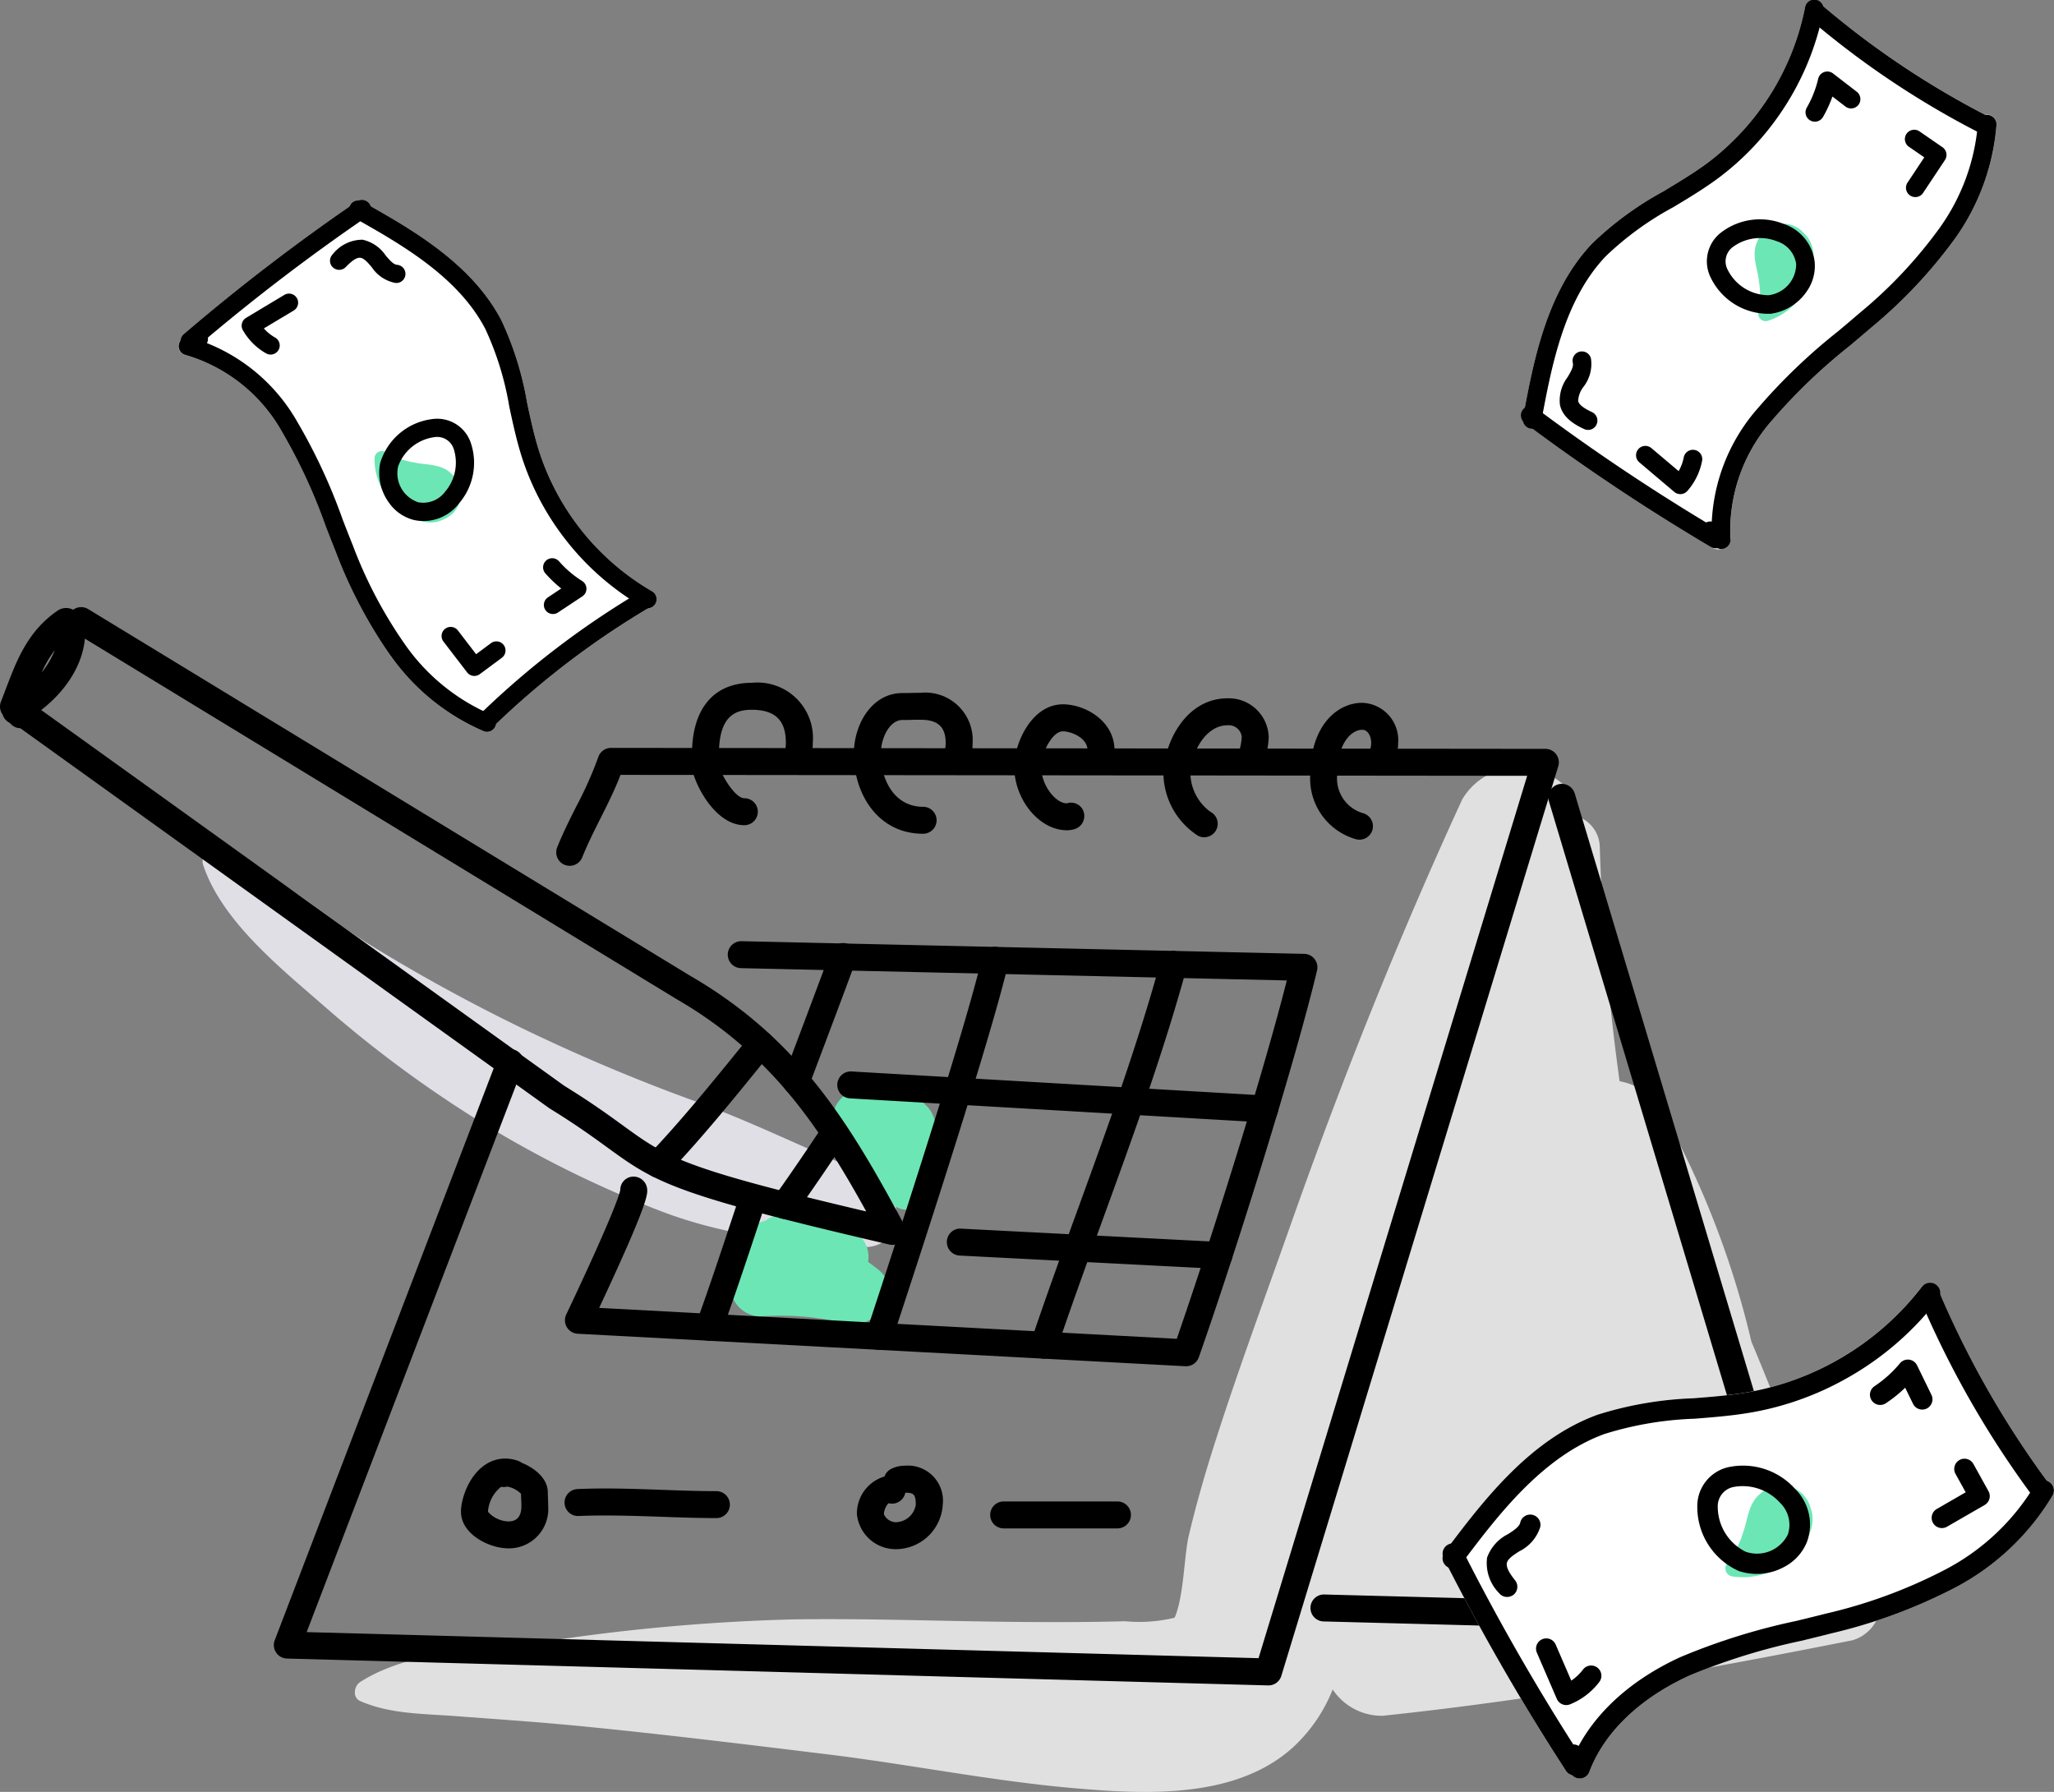 <svg id="Grupo_367" data-name="Grupo 367" xmlns="http://www.w3.org/2000/svg" width="139" height="121.255" viewBox="0 0 139 121.255">
  <rect x="0" y="0" width="139" height="121.255" fill="#808080" stroke="none"/>
  <g id="Grupo_336" data-name="Grupo 336" transform="translate(0 41.084)">
    <path id="Trazado_570" data-name="Trazado 570" d="M563.167,762.083a80.213,80.213,0,0,0,10.718,7.947,73.357,73.357,0,0,0,12.177,6.032c4.43,1.7,8.9,2.14,13.609,2.434,2.984.186,3.034-3.879.654-4.829-3.957-1.58-7.713-3.488-11.714-4.958a123.71,123.71,0,0,1-11.675-4.9A117.759,117.759,0,0,1,566.319,758c-3.267-2.039-6.633-5.228-10.35-6.283a.719.719,0,0,0-.877.877C556.326,756.38,560.246,759.539,563.167,762.083Z" transform="translate(-541.36 -735.196)" fill="#e0dfe6"/>
    <path id="Trazado_571" data-name="Trazado 571" d="M658.148,797.472c10.735-1.133,21.2-3.008,31.783-5.109a2.645,2.645,0,0,0,1.159-4.39c-3.437-3.26-4.839-7.915-6.525-12.216-.474-1.209-.968-2.41-1.469-3.608a60.19,60.19,0,0,0-5.878-15.3,4.18,4.18,0,0,0-3.04-2.316,146.961,146.961,0,0,1-1.344-15.94,2.246,2.246,0,0,0-1.248-1.873,3.916,3.916,0,0,0-2.035-2.839,8.151,8.151,0,0,0-1.052-.444,4.432,4.432,0,0,0-4.97,2.022c-4.351,9.46-8.189,19.075-11.649,28.891-1.689,4.791-3.458,9.562-5.01,14.4-.7,2.179-1.343,4.377-1.863,6.606-.287,1.23-.327,4.095-.939,5.471a.515.515,0,0,0-.087.029,10.186,10.186,0,0,1-3.272.218c-2.35.066-4.707.066-7.057.048-5.148-.039-10.288-.251-15.437-.172a133.828,133.828,0,0,0-15.653,1.334c-4.189.558-9.983.577-13.608,2.9-.425.272-.546,1.053,0,1.292,2.011.881,4.211.851,6.386,1.014,2.81.21,5.62.4,8.426.672,5.623.551,11.246,1.239,16.854,1.925,5.526.676,11.012,1.787,16.559,2.277,4.857.429,10.966.764,14.859-2.723a10.655,10.655,0,0,0,2.724-3.949A3.992,3.992,0,0,0,658.148,797.472Z" transform="translate(-564.575 -722.45)" fill="#e0e0e0"/>
    <path id="Trazado_572" data-name="Trazado 572" d="M700.145,805.171c-.94-.941-2.683-.912-3.91-1.12-1.714-.29-3.282,1.726-1.818,3.124a14.427,14.427,0,0,1,2.136,2.584c.329.606.67,1.179.964,1.691.876,1.521,3.508.582,3.057-1.109a1.9,1.9,0,0,0,.3-1.07C700.857,807.979,701.152,806.178,700.145,805.171Z" transform="translate(-637.453 -771.433)" fill="#6ce6b5"/>
    <path id="Trazado_573" data-name="Trazado 573" d="M681.207,835.444c-.226-.181-.459-.349-.688-.523a1.991,1.991,0,0,0-1.5-2.27c-1.211-.323-2.453-.464-3.66-.829a1.962,1.962,0,0,0-1.773.31,1.708,1.708,0,0,0-1.051.723,7.763,7.763,0,0,0-1.33,3.715,2.054,2.054,0,0,0,2.045,2.045,19.263,19.263,0,0,1,5.837.484C681.027,839.569,683.017,836.895,681.207,835.444Z" transform="translate(-621.774 -790.62)" fill="#6ce6b5"/>
    <g id="Grupo_314" data-name="Grupo 314" transform="translate(0.505)">
      <path id="Trazado_574" data-name="Trazado 574" d="M572.048,741.222a.927.927,0,0,1-.206-.024c-14.759-3.424-15.857-4.221-19.114-6.589-.935-.679-2.1-1.526-3.867-2.613-.018-.011-.037-.023-.054-.036l-35.777-25.7a.912.912,0,0,1,.04-1.824h.255a.911.911,0,0,1,.532.171l35.988,25.853c1.812,1.117,3,1.98,3.955,2.674,2.966,2.156,3.96,2.879,16.475,5.825-3.259-5.9-6.563-10.738-12.868-14.388l-40.734-24.815a.912.912,0,0,1,.949-1.558L558.34,723c7.326,4.241,10.771,9.909,14.512,16.876a.912.912,0,0,1-.8,1.344Z" transform="translate(-512.159 -698.065)"/>
    </g>
    <g id="Grupo_315" data-name="Grupo 315" transform="translate(43.638 28.664)">
      <path id="Trazado_575" data-name="Trazado 575" d="M653.308,801.207a.912.912,0,0,1-.66-1.542c2.143-2.244,4.274-4.867,6.153-7.18l.723-.889a.912.912,0,0,1,1.415,1.152l-.722.888c-1.9,2.34-4.056,4.993-6.25,7.29A.909.909,0,0,1,653.308,801.207Z" transform="translate(-652.396 -791.259)"/>
    </g>
    <g id="Grupo_316" data-name="Grupo 316" transform="translate(52.19 34.638)">
      <path id="Trazado_576" data-name="Trazado 576" d="M681.113,817.444a.912.912,0,0,1-.743-1.44c1.163-1.638,2.293-3.289,3.357-4.909a.912.912,0,0,1,1.525,1c-1.077,1.638-2.219,3.309-3.395,4.964A.91.91,0,0,1,681.113,817.444Z" transform="translate(-680.202 -810.683)"/>
    </g>
    <g id="Grupo_317" data-name="Grupo 317" transform="translate(0 0.059)">
      <path id="Trazado_577" data-name="Trazado 577" d="M511.57,706.118a.912.912,0,0,1-.805-.483.932.932,0,0,1-.069-.167.91.91,0,0,1-.113-.881c.119-.3.232-.6.345-.895.722-1.9,1.468-3.869,3.483-5.254a1.016,1.016,0,0,1,.577-.181,1.037,1.037,0,0,1,.6.192l.067.021a.913.913,0,0,1,.6.76,5.4,5.4,0,0,1,.032.583c0,2.887-2.31,5.143-4.287,6.2A.907.907,0,0,1,511.57,706.118Zm2.65-5.007a7.961,7.961,0,0,0-.883,1.5A5.288,5.288,0,0,0,514.221,701.111Z" transform="translate(-510.517 -698.257)"/>
    </g>
    <g id="Grupo_318" data-name="Grupo 318" transform="translate(18.531 9.527)">
      <path id="Trazado_578" data-name="Trazado 578" d="M638.077,792.481l-66.423-1.819a.912.912,0,0,1-.827-1.238l15.07-39.363a.912.912,0,1,1,1.7.652l-14.609,38.16,64.416,1.764,18.179-59.709-61.355-.064c-.391,1.018-.884,2-1.364,2.955-.43.857-.876,1.745-1.228,2.626a.912.912,0,1,1-1.694-.678c.382-.954.845-1.876,1.292-2.767a25.731,25.731,0,0,0,1.488-3.338.912.912,0,0,1,.865-.624l63.229.066a.912.912,0,0,1,.871,1.178l-18.74,61.551A.912.912,0,0,1,638.077,792.481Z" transform="translate(-570.766 -729.04)"/>
    </g>
    <g id="Grupo_319" data-name="Grupo 319" transform="translate(88.7 11.971)">
      <path id="Trazado_579" data-name="Trazado 579" d="M832.6,794.517l-32.811-.863a.912.912,0,0,1,.023-1.824l31.551.83-16.336-54.5a.912.912,0,1,1,1.747-.524l16.7,55.7a.912.912,0,0,1-.874,1.174Z" transform="translate(-798.905 -736.987)"/>
    </g>
    <g id="Grupo_320" data-name="Grupo 320" transform="translate(31.197 57.616)">
      <path id="Trazado_580" data-name="Trazado 580" d="M615.157,891.467c-1.309,0-3.211-.963-3.211-2.473,0-.046,0-.092,0-.139.1-1.395,1.124-3.465,3-3.465a2.558,2.558,0,0,1,.875.159.918.918,0,0,1,.239.13c.863.341,1.76,1.066,1.76,1.986,0,.124.006.261.012.4.007.179.014.363.014.542A2.661,2.661,0,0,1,615.157,891.467Zm-.5-4.163a2.359,2.359,0,0,0-.886,1.686,1.918,1.918,0,0,0,1.387.653c.58,0,.875-.347.875-1.032,0-.154-.007-.314-.013-.468-.005-.128-.01-.252-.012-.369a1.76,1.76,0,0,0-.905-.483.519.519,0,0,0-.1.011A.9.9,0,0,1,614.656,887.3Z" transform="translate(-611.946 -885.39)"/>
    </g>
    <g id="Grupo_321" data-name="Grupo 321" transform="translate(38.194 59.64)">
      <path id="Trazado_581" data-name="Trazado 581" d="M644.983,893.973c-1.243,0-2.524-.046-3.762-.09-1.9-.068-3.96-.125-5.57-.051a.912.912,0,0,1-.083-1.822c.59-.027,1.212-.04,1.9-.04,1.27,0,2.564.046,3.815.091,1.223.044,2.487.089,3.7.089a.912.912,0,0,1,0,1.824Z" transform="translate(-634.697 -891.969)"/>
    </g>
    <g id="Grupo_322" data-name="Grupo 322" transform="translate(57.989 58.1)">
      <path id="Trazado_582" data-name="Trazado 582" d="M701.675,892.611a2.638,2.638,0,0,1-2.618-2.371,2.61,2.61,0,0,1,1.867-2.547.91.91,0,0,1,.453-.516,2.036,2.036,0,0,1,.919-.214,2.373,2.373,0,0,1,2.57,2.643A3.191,3.191,0,0,1,701.675,892.611Zm-.48-3.115a1.256,1.256,0,0,0-.313.744.91.91,0,0,0,.793.547,1.4,1.4,0,0,0,1.366-1.18c0-.707-.143-.814-.707-.819,0,.016-.007.033-.011.05A.919.919,0,0,1,701.194,889.5Z" transform="translate(-699.057 -886.963)"/>
    </g>
    <g id="Grupo_323" data-name="Grupo 323" transform="translate(67.014 60.518)">
      <path id="Trazado_583" data-name="Trazado 583" d="M737.006,896.65h-7.7a.912.912,0,1,1,0-1.824h7.7a.912.912,0,1,1,0,1.824Z" transform="translate(-728.399 -894.826)"/>
    </g>
    <g id="Grupo_324" data-name="Grupo 324" transform="translate(38.227 22.604)">
      <path id="Trazado_584" data-name="Trazado 584" d="M676.845,800.322H676.8l-41.127-2.2a.912.912,0,0,1-.776-1.3c3.362-7.1,3.637-8.278,3.658-8.441a.894.894,0,0,1,.912-.892.929.929,0,0,1,.911.932c0,.334,0,1.009-3.253,7.952l39.088,2.092c2.432-7.016,5.872-18.029,7.447-24.25l-36.94-.832a.912.912,0,1,1,.042-1.824l38.077.857a.912.912,0,0,1,.867,1.124c-1.471,6.168-5.395,18.745-8,26.174A.912.912,0,0,1,676.845,800.322Z" transform="translate(-634.805 -771.557)"/>
    </g>
    <g id="Grupo_325" data-name="Grupo 325" transform="translate(69.732 23.263)">
      <path id="Trazado_585" data-name="Trazado 585" d="M738.148,801.29a.912.912,0,0,1-.865-1.2c1.022-3.036,2.135-6.1,3.212-9.058,1.973-5.427,4.014-11.039,5.549-16.658a.912.912,0,0,1,1.76.48c-1.555,5.693-3.609,11.34-5.595,16.8-1.073,2.951-2.183,6-3.2,9.017A.913.913,0,0,1,738.148,801.29Z" transform="translate(-737.236 -773.698)"/>
    </g>
    <g id="Grupo_326" data-name="Grupo 326" transform="translate(58.583 22.99)">
      <path id="Trazado_586" data-name="Trazado 586" d="M701.9,800.08a.913.913,0,0,1-.866-1.2c2.407-7.3,6.626-20.314,7.836-25.37a.912.912,0,0,1,1.774.425c-1.227,5.12-5.462,18.184-7.878,25.515A.913.913,0,0,1,701.9,800.08Z" transform="translate(-700.986 -772.813)"/>
    </g>
    <g id="Grupo_327" data-name="Grupo 327" transform="translate(52.973 22.759)">
      <path id="Trazado_587" data-name="Trazado 587" d="M683.66,782.308a.913.913,0,0,1-.854-1.234l1.1-2.919c1.1-2.918,1.7-4.525,2.047-5.49a.912.912,0,1,1,1.717.613c-.35.979-.956,2.591-2.057,5.518l-1.1,2.919A.912.912,0,0,1,683.66,782.308Z" transform="translate(-682.747 -772.06)"/>
    </g>
    <g id="Grupo_328" data-name="Grupo 328" transform="translate(47.077 39.392)">
      <path id="Trazado_588" data-name="Trazado 588" d="M664.489,836.388a.913.913,0,0,1-.858-1.224c.836-2.307,1.626-4.686,2.391-6.988l.47-1.414a.912.912,0,0,1,1.731.577l-.47,1.412c-.768,2.313-1.563,4.7-2.408,7.035A.912.912,0,0,1,664.489,836.388Z" transform="translate(-663.577 -826.138)"/>
    </g>
    <g id="Grupo_329" data-name="Grupo 329" transform="translate(56.662 31.419)">
      <path id="Trazado_589" data-name="Trazado 589" d="M723.659,803.666h-.053L695.6,802.038a.912.912,0,0,1,.105-1.821l28.006,1.627a.912.912,0,0,1-.052,1.823Z" transform="translate(-694.741 -800.215)"/>
    </g>
    <g id="Grupo_330" data-name="Grupo 330" transform="translate(64.077 42.05)">
      <path id="Trazado_590" data-name="Trazado 590" d="M737.254,837.51h-.047l-17.494-.9a.912.912,0,0,1-.864-.958.9.9,0,0,1,.958-.864l17.494.9a.912.912,0,0,1-.046,1.823Z" transform="translate(-718.848 -834.781)"/>
    </g>
    <g id="Grupo_331" data-name="Grupo 331" transform="translate(46.804 5.125)">
      <path id="Trazado_591" data-name="Trazado 591" d="M666.259,724.359c-2.088,0-3.568-3.128-3.568-4.125,0-.133.007-.266.014-.4.006-.1.012-.2.012-.3,0-3.057,1.474-4.811,4.044-4.811a3.758,3.758,0,0,1,4.131,4.048c0,.15-.007.3-.022.446a.912.912,0,1,1-1.815-.185,2.546,2.546,0,0,0,.013-.261c0-1.517-.733-2.223-2.307-2.223-1.033,0-2.22.339-2.22,2.986,0,.133-.007.267-.014.4-.006.1-.012.2-.012.3.066.521,1.075,2.3,1.744,2.3a.912.912,0,0,1,0,1.824Z" transform="translate(-662.691 -714.727)"/>
    </g>
    <g id="Grupo_332" data-name="Grupo 332" transform="translate(57.782 5.799)">
      <path id="Trazado_592" data-name="Trazado 592" d="M703.07,726.455c-3.078,0-4.689-2.716-4.689-5.4,0-2.026,1.231-4.121,3.289-4.121.176,0,.366,0,.562-.008.219,0,.443-.009.661-.009a3.211,3.211,0,0,1,3.526,3.393,4.032,4.032,0,0,1-.079.795.912.912,0,1,1-1.787-.362,2.214,2.214,0,0,0,.042-.433c0-1.085-.525-1.569-1.7-1.569-.206,0-.419,0-.625.008s-.411.008-.6.008c-.863,0-1.465,1.21-1.465,2.3,0,1.721.9,3.574,2.864,3.574a.912.912,0,1,1,0,1.824Z" transform="translate(-698.381 -716.919)"/>
    </g>
    <g id="Grupo_333" data-name="Grupo 333" transform="translate(68.633 6.577)">
      <path id="Trazado_593" data-name="Trazado 593" d="M737.229,727.969c-1.868,0-3.568-2.065-3.568-4.333,0-1.462,1.135-4.189,3.3-4.189,1.463,0,3.491,1.089,3.491,3.134a3.107,3.107,0,0,1-.018.336.912.912,0,0,1-1.814-.2,1.114,1.114,0,0,0,.008-.134c0-.92-1.192-1.309-1.666-1.309-.78,0-1.48,1.606-1.48,2.365,0,1.292.983,2.509,1.744,2.509a.893.893,0,0,1,1.137.578.926.926,0,0,1-.593,1.158A1.7,1.7,0,0,1,737.229,727.969Z" transform="translate(-733.661 -719.447)"/>
    </g>
    <g id="Grupo_334" data-name="Grupo 334" transform="translate(78.735 6.176)">
      <path id="Trazado_594" data-name="Trazado 594" d="M769.26,727.545a.908.908,0,0,1-.407-.1,5.082,5.082,0,0,1-2.348-4.1c0-2.183,1.508-5.206,4.341-5.206a2.707,2.707,0,0,1,2.782,2.619,5.7,5.7,0,0,1-.224,1.383l-.033.128a.912.912,0,0,1-1.77-.441l.034-.136a4.287,4.287,0,0,0,.169-.934.885.885,0,0,0-.957-.794c-1.559,0-2.516,1.97-2.516,3.382a3.3,3.3,0,0,0,1.34,2.466.912.912,0,0,1-.409,1.728Z" transform="translate(-766.505 -718.145)"/>
    </g>
    <g id="Grupo_335" data-name="Grupo 335" transform="translate(88.663 6.475)">
      <path id="Trazado_595" data-name="Trazado 595" d="M802.116,728.378a.908.908,0,0,1-.289-.047,4.269,4.269,0,0,1-3.043-4.273c0-3.394,1.826-4.941,3.523-4.941a2.526,2.526,0,0,1,2.431,2.712,3.308,3.308,0,0,1-.242,1.238.912.912,0,1,1-1.693-.68,1.489,1.489,0,0,0,.11-.558c0-.43-.212-.888-.607-.888-.683,0-1.7.83-1.7,3.116a2.449,2.449,0,0,0,1.8,2.543.912.912,0,0,1-.289,1.778Z" transform="translate(-798.784 -719.117)"/>
    </g>
  </g>
  <g id="Grupo_346" data-name="Grupo 346" transform="translate(97.626 86.816)">
    <path id="Trazado_596" data-name="Trazado 596" d="M868.951,860.178a.683.683,0,0,0-.154-.062,63.847,63.847,0,0,1-7.206-12.623.692.692,0,0,0-1.241-.468,19.079,19.079,0,0,1-11.635,7.1c-1.248.225-2.559.329-3.828.43a24.361,24.361,0,0,0-6.469,1.111c-4.38,1.594-7.456,5.454-9.933,8.732a.707.707,0,0,0-.175.057.683.683,0,0,0-.361.776.69.69,0,0,0,.261.683.718.718,0,0,0,.094.057,154.093,154.093,0,0,0,7.963,13.79.689.689,0,0,0,.436.3.68.68,0,0,0,.263.18.693.693,0,0,0,.892-.406c1-2.661,3.4-4.972,6.759-6.51a42.106,42.106,0,0,1,7.576-2.354c.682-.166,1.363-.331,2.04-.505a35.967,35.967,0,0,0,8.294-3.054l.1-.057a16.769,16.769,0,0,0,6.583-6.234A.693.693,0,0,0,868.951,860.178Z" transform="translate(-827.93 -846.753)" fill="#fff"/>
    <path id="Trazado_597" data-name="Trazado 597" d="M892.545,891.834c-.865.682-.856,1.754-1.211,2.7a6.177,6.177,0,0,1-1.022,1.99.555.555,0,0,0,.366.941A4.758,4.758,0,0,0,894,896.7c1.163-.845,2.492-2.333,1.915-3.887A2.052,2.052,0,0,0,892.545,891.834Z" transform="translate(-871.017 -877.598)" fill="#6ce6b5"/>
    <g id="Grupo_337" data-name="Grupo 337" transform="translate(0 17.631)">
      <path id="Trazado_598" data-name="Trazado 598" d="M837.179,919.687a.67.67,0,0,1-.1.046.692.692,0,0,1-.811-.276A154.036,154.036,0,0,1,828,905.083a.693.693,0,1,1,1.237-.625c2.276,4.506,4.805,8.947,7.528,13.217a.692.692,0,0,1,.7.624l.072.712A.693.693,0,0,1,837.179,919.687Z" transform="translate(-827.925 -904.077)"/>
    </g>
    <g id="Grupo_338" data-name="Grupo 338" transform="translate(0.006)">
      <path id="Trazado_599" data-name="Trazado 599" d="M855.081,853.319a20.2,20.2,0,0,1-6.109,2.173c-1.316.238-2.662.344-3.964.448a22.99,22.99,0,0,0-6.105,1.031c-4.241,1.542-7.273,5.572-9.71,8.809a.693.693,0,1,1-1.107-.833c2.547-3.384,5.718-7.594,10.344-9.278a24.358,24.358,0,0,1,6.469-1.111c1.268-.1,2.579-.2,3.828-.43a19.078,19.078,0,0,0,11.635-7.1.693.693,0,1,1,1.1.842A20.367,20.367,0,0,1,855.081,853.319Z" transform="translate(-827.946 -846.753)"/>
    </g>
    <g id="Grupo_339" data-name="Grupo 339" transform="translate(8.588 13.335)">
      <path id="Trazado_600" data-name="Trazado 600" d="M881.858,897.434a35.947,35.947,0,0,1-8.294,3.054c-.677.174-1.359.339-2.04.505a42.119,42.119,0,0,0-7.576,2.354c-3.359,1.538-5.761,3.849-6.759,6.51a.693.693,0,0,1-1.3-.487c1.127-3.006,3.783-5.6,7.479-7.284a43.174,43.174,0,0,1,7.826-2.441c.676-.164,1.351-.328,2.024-.5a33.962,33.962,0,0,0,8.068-2.98,15.389,15.389,0,0,0,6.049-5.7.693.693,0,0,1,1.207.681,16.771,16.771,0,0,1-6.583,6.234Z" transform="translate(-855.847 -890.109)"/>
    </g>
    <g id="Grupo_340" data-name="Grupo 340" transform="translate(32.286 0.214)">
      <path id="Trazado_601" data-name="Trazado 601" d="M941.376,861.79a.693.693,0,0,1-.889-.2,65.178,65.178,0,0,1-7.537-13.181.693.693,0,0,1,1.275-.543,63.8,63.8,0,0,0,7.377,12.9.693.693,0,0,1-.145.969A.685.685,0,0,1,941.376,861.79Z" transform="translate(-932.895 -847.448)"/>
    </g>
    <g id="Grupo_341" data-name="Grupo 341" transform="translate(17.233 12.34)">
      <path id="Trazado_602" data-name="Trazado 602" d="M889.85,893.742a3.866,3.866,0,0,1-3.087.284,4.743,4.743,0,0,1-2.808-4.358,2.7,2.7,0,0,1,2.061-2.659,4.735,4.735,0,0,1,4.556,1.459,3.4,3.4,0,0,1,.81,3.573A3.3,3.3,0,0,1,889.85,893.742Zm-2.634-1.025a2.329,2.329,0,0,0,2.868-1.163,2.071,2.071,0,0,0-.533-2.147,3.4,3.4,0,0,0-3.156-1.065,1.326,1.326,0,0,0-1.055,1.365A3.4,3.4,0,0,0,887.216,892.717Z" transform="translate(-883.953 -886.873)"/>
    </g>
    <g id="Grupo_342" data-name="Grupo 342" transform="translate(6.331 24.061)">
      <path id="Trazado_603" data-name="Trazado 603" d="M851.3,929.2a4.768,4.768,0,0,1-.494.234.693.693,0,0,1-.9-.367l-1.346-3.115a.693.693,0,1,1,1.272-.55l1.051,2.43a3.306,3.306,0,0,0,.8-.756.693.693,0,0,1,1.106.835A4.7,4.7,0,0,1,851.3,929.2Z" transform="translate(-848.508 -924.982)"/>
    </g>
    <g id="Grupo_343" data-name="Grupo 343" transform="translate(2.952 15.682)">
      <path id="Trazado_604" data-name="Trazado 604" d="M839.267,903.223a.694.694,0,0,1-.877-.18,2.89,2.89,0,0,1-.808-2.4A2.855,2.855,0,0,1,839,899.055c.392-.255.762-.5.823-.77a.693.693,0,1,1,1.353.3,2.761,2.761,0,0,1-1.421,1.636c-.39.253-.758.492-.83.769-.084.327.234.791.556,1.2a.693.693,0,0,1-.117.973A.706.706,0,0,1,839.267,903.223Z" transform="translate(-837.524 -897.74)"/>
    </g>
    <g id="Grupo_344" data-name="Grupo 344" transform="translate(28.925 5.186)">
      <path id="Trazado_605" data-name="Trazado 605" d="M925.835,866.913l-.03.015a.693.693,0,0,1-.927-.319l-.531-1.09a9.388,9.388,0,0,1-1.3,1.046.693.693,0,1,1-.769-1.153,7.994,7.994,0,0,0,1.717-1.547.693.693,0,0,1,1.156.139l.974,2A.694.694,0,0,1,925.835,866.913Z" transform="translate(-921.969 -863.615)"/>
    </g>
    <g id="Grupo_345" data-name="Grupo 345" transform="translate(33.09 11.904)">
      <path id="Trazado_606" data-name="Trazado 606" d="M936.537,890.058a.693.693,0,0,1-.679-1.208l1.961-1.132-.683-1.233a.693.693,0,1,1,1.212-.672l1.013,1.829a.692.692,0,0,1-.259.936Z" transform="translate(-935.511 -885.456)"/>
    </g>
  </g>
  <g id="Grupo_356" data-name="Grupo 356" transform="translate(102.936)">
    <path id="Trazado_607" data-name="Trazado 607" d="M876.768,572.252a.623.623,0,0,0-.151.012,58.191,58.191,0,0,1-11.006-7.384.631.631,0,0,0-1.2.122,17.4,17.4,0,0,1-6.618,10.522c-.928.69-1.957,1.308-2.951,1.9a22.189,22.189,0,0,0-4.832,3.531c-2.93,3.079-3.875,7.479-4.567,11.161a.619.619,0,0,0-.1.9.631.631,0,0,0,.491.452.639.639,0,0,0,.1.008,140.354,140.354,0,0,0,12.1,8.029.848.848,0,0,0,1.328-.586,11.305,11.305,0,0,1,2.877-8.059,38.391,38.391,0,0,1,5.231-5c.49-.412.979-.824,1.461-1.241a32.748,32.748,0,0,0,5.533-5.859l.061-.088a15.289,15.289,0,0,0,2.846-7.762A.631.631,0,0,0,876.768,572.252Z" transform="translate(-845.191 -564.49)" fill="#fff"/>
    <path id="Trazado_608" data-name="Trazado 608" d="M896.754,614.92c-.429.908.013,1.78.108,2.7a5.618,5.618,0,0,1-.027,2.039.506.506,0,0,0,.681.619,4.336,4.336,0,0,0,2.4-1.97c.607-1.161,1.088-2.916-.013-3.951A1.871,1.871,0,0,0,896.754,614.92Z" transform="translate(-880.766 -598.585)" fill="#6ce6b5"/>
    <g id="Grupo_347" data-name="Grupo 347" transform="translate(0 27.495)">
      <path id="Trazado_609" data-name="Trazado 609" d="M858.866,663.223a.656.656,0,0,1-.066.08.631.631,0,0,1-.774.1,140.406,140.406,0,0,1-12.58-8.384.632.632,0,1,1,.756-1.012c3.687,2.756,7.554,5.356,11.51,7.738a.631.631,0,0,1,.823.227l.347.552A.632.632,0,0,1,858.866,663.223Z" transform="translate(-845.189 -653.884)"/>
    </g>
    <g id="Grupo_348" data-name="Grupo 348" transform="translate(0.122)">
      <path id="Trazado_610" data-name="Trazado 610" d="M862.924,572.284a18.428,18.428,0,0,1-4.107,4.253c-.979.728-2.034,1.362-3.055,1.974a20.959,20.959,0,0,0-4.567,3.319c-2.838,2.981-3.679,7.5-4.355,11.134a.632.632,0,1,1-1.242-.231c.707-3.8,1.588-8.521,4.682-11.773a22.193,22.193,0,0,1,4.832-3.531c.995-.6,2.023-1.214,2.951-1.9A17.4,17.4,0,0,0,864.681,565a.632.632,0,1,1,1.24.241A18.573,18.573,0,0,1,862.924,572.284Z" transform="translate(-845.587 -564.49)"/>
    </g>
    <g id="Grupo_349" data-name="Grupo 349" transform="translate(12.86 7.761)">
      <path id="Trazado_611" data-name="Trazado 611" d="M903.408,598.238a32.764,32.764,0,0,1-5.533,5.859c-.483.417-.972.829-1.461,1.241a38.374,38.374,0,0,0-5.231,5,11.3,11.3,0,0,0-2.877,8.059.632.632,0,1,1-1.257.129,12.525,12.525,0,0,1,3.152-8.983,39.322,39.322,0,0,1,5.4-5.169c.485-.408.97-.817,1.449-1.23a30.964,30.964,0,0,0,5.379-5.707,14.033,14.033,0,0,0,2.625-7.113.632.632,0,0,1,1.262.067,15.289,15.289,0,0,1-2.846,7.762Z" transform="translate(-887.001 -589.723)"/>
    </g>
    <g id="Grupo_350" data-name="Grupo 350" transform="translate(19.298 0.172)">
      <path id="Trazado_612" data-name="Trazado 612" d="M920.463,573.667a.632.632,0,0,1-.806.2,59.421,59.421,0,0,1-11.5-7.7.632.632,0,0,1,.821-.961,58.175,58.175,0,0,0,11.258,7.541.633.633,0,0,1,.23.924Z" transform="translate(-907.933 -565.05)"/>
    </g>
    <g id="Grupo_351" data-name="Grupo 351" transform="translate(12.577 14.851)">
      <path id="Trazado_613" data-name="Trazado 613" d="M892.818,617.668a3.524,3.524,0,0,1-2.406,1.485,4.324,4.324,0,0,1-4.061-2.419,2.462,2.462,0,0,1,.6-3.007,4.319,4.319,0,0,1,4.312-.657,3.1,3.1,0,0,1,2.112,2.589A3,3,0,0,1,892.818,617.668Zm-2.567.232a2.123,2.123,0,0,0,1.87-2.114,1.889,1.889,0,0,0-1.306-1.537,3.1,3.1,0,0,0-3.009.411,1.208,1.208,0,0,0-.307,1.543A3.1,3.1,0,0,0,890.251,617.9Z" transform="translate(-886.082 -612.774)"/>
    </g>
    <g id="Grupo_352" data-name="Grupo 352" transform="translate(7.779 30.177)">
      <path id="Trazado_614" data-name="Trazado 614" d="M874.26,665.259a4.252,4.252,0,0,1-.308.392.632.632,0,0,1-.881.063l-2.364-2a.631.631,0,1,1,.815-.965l1.844,1.558a3.026,3.026,0,0,0,.347-.942.632.632,0,0,1,1.242.233A4.284,4.284,0,0,1,874.26,665.259Z" transform="translate(-870.482 -662.603)"/>
    </g>
    <g id="Grupo_353" data-name="Grupo 353" transform="translate(2.593 23.78)">
      <path id="Trazado_615" data-name="Trazado 615" d="M856.081,646.85a.632.632,0,0,1-.789.209c-.466-.221-1.434-.682-1.635-1.636a2.6,2.6,0,0,1,.514-1.868c.217-.367.421-.714.359-.962a.631.631,0,1,1,1.225-.308,2.519,2.519,0,0,1-.5,1.913,1.673,1.673,0,0,0-.366.964c.064.3.512.551.942.755a.632.632,0,0,1,.3.842A.6.6,0,0,1,856.081,646.85Z" transform="translate(-853.62 -641.807)"/>
    </g>
    <g id="Grupo_354" data-name="Grupo 354" transform="translate(19.253 4.839)">
      <path id="Trazado_616" data-name="Trazado 616" d="M911.384,582.451l-.018.025a.632.632,0,0,1-.886.115l-.876-.674a8.534,8.534,0,0,1-.638,1.382.632.632,0,0,1-1.1-.629,7.276,7.276,0,0,0,.775-1.96.632.632,0,0,1,1-.356l1.605,1.236A.632.632,0,0,1,911.384,582.451Z" transform="translate(-907.786 -580.223)"/>
    </g>
    <g id="Grupo_355" data-name="Grupo 355" transform="translate(25.954 8.767)">
      <path id="Trazado_617" data-name="Trazado 617" d="M930.806,597.307a.632.632,0,0,1-1.044-.711l1.142-1.72-1.058-.73a.632.632,0,0,1,.717-1.04l1.57,1.082a.632.632,0,0,1,.168.87Z" transform="translate(-929.572 -592.994)"/>
    </g>
  </g>
  <g id="Grupo_366" data-name="Grupo 366" transform="translate(12.077 13.53)">
    <path id="Trazado_618" data-name="Trazado 618" d="M571.237,644.093a.632.632,0,0,0,.037-.143,56.764,56.764,0,0,1,10.288-7.832.616.616,0,0,0,.268-1.149,16.974,16.974,0,0,1-7.627-9.429c-.345-1.074-.59-2.219-.828-3.325a21.66,21.66,0,0,0-1.737-5.575c-1.919-3.676-5.683-5.937-8.864-7.737a.851.851,0,0,0-1.369-.064.644.644,0,0,0-.039.089,137.09,137.09,0,0,0-11.229,8.638.614.614,0,0,0-.212.419.607.607,0,0,0-.127.253.616.616,0,0,0,.462.739,11.029,11.029,0,0,1,6.533,5.2,37.5,37.5,0,0,1,2.963,6.406c.225.582.452,1.163.684,1.74a31.977,31.977,0,0,0,3.664,6.956l.062.084a14.916,14.916,0,0,0,6.269,5.076A.616.616,0,0,0,571.237,644.093Z" transform="translate(-549.782 -608.484)" fill="#fff"/>
    <path id="Trazado_619" data-name="Trazado 619" d="M598.114,665.26c-.7-.682-1.647-.55-2.525-.752a5.476,5.476,0,0,1-1.874-.668.494.494,0,0,0-.787.433,4.235,4.235,0,0,0,1.062,2.836c.881.926,2.349,1.924,3.651,1.233A1.826,1.826,0,0,0,598.114,665.26Z" transform="translate(-579.657 -646.748)" fill="#6ce6b5"/>
    <g id="Grupo_357" data-name="Grupo 357" transform="translate(0.14)">
      <path id="Trazado_620" data-name="Trazado 620" d="M550.356,618.394a.6.6,0,0,1-.053-.086.616.616,0,0,1,.149-.747,137.085,137.085,0,0,1,11.709-8.97.616.616,0,1,1,.7,1.018c-3.708,2.535-7.327,5.285-10.774,8.186a.616.616,0,0,1-.469.688l-.619.147A.617.617,0,0,1,550.356,618.394Z" transform="translate(-550.236 -608.481)"/>
    </g>
    <g id="Grupo_358" data-name="Grupo 358" transform="translate(11.544 0.039)">
      <path id="Trazado_621" data-name="Trazado 621" d="M601.649,631.134A17.986,17.986,0,0,1,599.018,626c-.363-1.133-.615-2.308-.859-3.443a20.45,20.45,0,0,0-1.624-5.263c-1.857-3.56-5.765-5.762-8.905-7.532a.616.616,0,1,1,.605-1.074c3.282,1.85,7.366,4.153,9.393,8.036a21.663,21.663,0,0,1,1.737,5.575c.237,1.107.483,2.251.828,3.325a16.972,16.972,0,0,0,7.627,9.429.616.616,0,1,1-.614,1.069A18.121,18.121,0,0,1,601.649,631.134Z" transform="translate(-587.315 -608.609)"/>
    </g>
    <g id="Grupo_359" data-name="Grupo 359" transform="translate(0 9.274)">
      <path id="Trazado_622" data-name="Trazado 622" d="M564.1,660.15a31.98,31.98,0,0,1-3.664-6.956c-.232-.577-.459-1.159-.684-1.74a37.511,37.511,0,0,0-2.963-6.406,11.03,11.03,0,0,0-6.533-5.2.616.616,0,0,1,.277-1.2,12.221,12.221,0,0,1,7.3,5.743,38.425,38.425,0,0,1,3.069,6.616c.224.577.448,1.153.679,1.726a30.194,30.194,0,0,0,3.573,6.766,13.7,13.7,0,0,0,5.739,4.667.616.616,0,1,1-.459,1.144,14.915,14.915,0,0,1-6.269-5.076Z" transform="translate(-549.782 -638.633)"/>
    </g>
    <g id="Grupo_360" data-name="Grupo 360" transform="translate(20.309 26.434)">
      <path id="Trazado_623" data-name="Trazado 623" d="M615.93,703.507A.616.616,0,0,1,616,702.7a57.958,57.958,0,0,1,10.742-8.19.616.616,0,1,1,.628,1.061,56.767,56.767,0,0,0-10.513,8.016.615.615,0,0,1-.872-.015A.606.606,0,0,1,615.93,703.507Z" transform="translate(-615.811 -694.424)"/>
    </g>
    <g id="Grupo_361" data-name="Grupo 361" transform="translate(13.583 14.814)">
      <path id="Trazado_624" data-name="Trazado 624" d="M594.62,662.338a3.438,3.438,0,0,1-.612-2.689,4.218,4.218,0,0,1,3.514-2.987,2.4,2.4,0,0,1,2.586,1.506,4.212,4.212,0,0,1-.753,4.188,3.021,3.021,0,0,1-3.056,1.133A2.932,2.932,0,0,1,594.62,662.338Zm.6-2.443a2.072,2.072,0,0,0,1.362,2.393,1.842,1.842,0,0,0,1.83-.722,3.026,3.026,0,0,0,.57-2.908,1.179,1.179,0,0,0-1.328-.771A3.027,3.027,0,0,0,595.216,659.895Z" transform="translate(-593.944 -656.645)"/>
    </g>
    <g id="Grupo_362" data-name="Grupo 362" transform="translate(4.277 6.336)">
      <path id="Trazado_625" data-name="Trazado 625" d="M564.033,631.963a4.283,4.283,0,0,1-.265-.408.617.617,0,0,1,.219-.833l2.589-1.552a.616.616,0,1,1,.634,1.057l-2.02,1.211a2.945,2.945,0,0,0,.761.617.616.616,0,0,1-.607,1.073A4.175,4.175,0,0,1,564.033,631.963Z" transform="translate(-563.688 -629.08)"/>
    </g>
    <g id="Grupo_363" data-name="Grupo 363" transform="translate(10.256 2.679)">
      <path id="Trazado_626" data-name="Trazado 626" d="M583.246,618.991a.617.617,0,0,1,.056-.795,2.571,2.571,0,0,1,2.026-.994,2.539,2.539,0,0,1,1.563,1.064c.27.316.526.615.775.635a.616.616,0,1,1-.1,1.228,2.457,2.457,0,0,1-1.609-1.062c-.269-.314-.523-.611-.775-.642-.3-.036-.67.3-.994.631a.616.616,0,0,1-.871.011A.591.591,0,0,1,583.246,618.991Z" transform="translate(-583.127 -617.19)"/>
    </g>
    <g id="Grupo_364" data-name="Grupo 364" transform="translate(24.675 24.249)">
      <path id="Trazado_627" data-name="Trazado 627" d="M630.18,690.843l-.017-.025a.616.616,0,0,1,.173-.854l.9-.6a8.382,8.382,0,0,1-1.075-1.025.616.616,0,1,1,.927-.813,7.1,7.1,0,0,0,1.565,1.333.617.617,0,0,1,.013,1.036l-1.648,1.092A.616.616,0,0,1,630.18,690.843Z" transform="translate(-630.007 -687.32)"/>
    </g>
    <g id="Grupo_365" data-name="Grupo 365" transform="translate(17.81 28.898)">
      <path id="Trazado_628" data-name="Trazado 628" d="M607.808,703.418a.616.616,0,0,1,.986-.74l1.228,1.6,1.007-.747a.616.616,0,1,1,.734.99l-1.494,1.108a.616.616,0,0,1-.856-.12Z" transform="translate(-607.689 -702.437)"/>
    </g>
  </g>
</svg>
